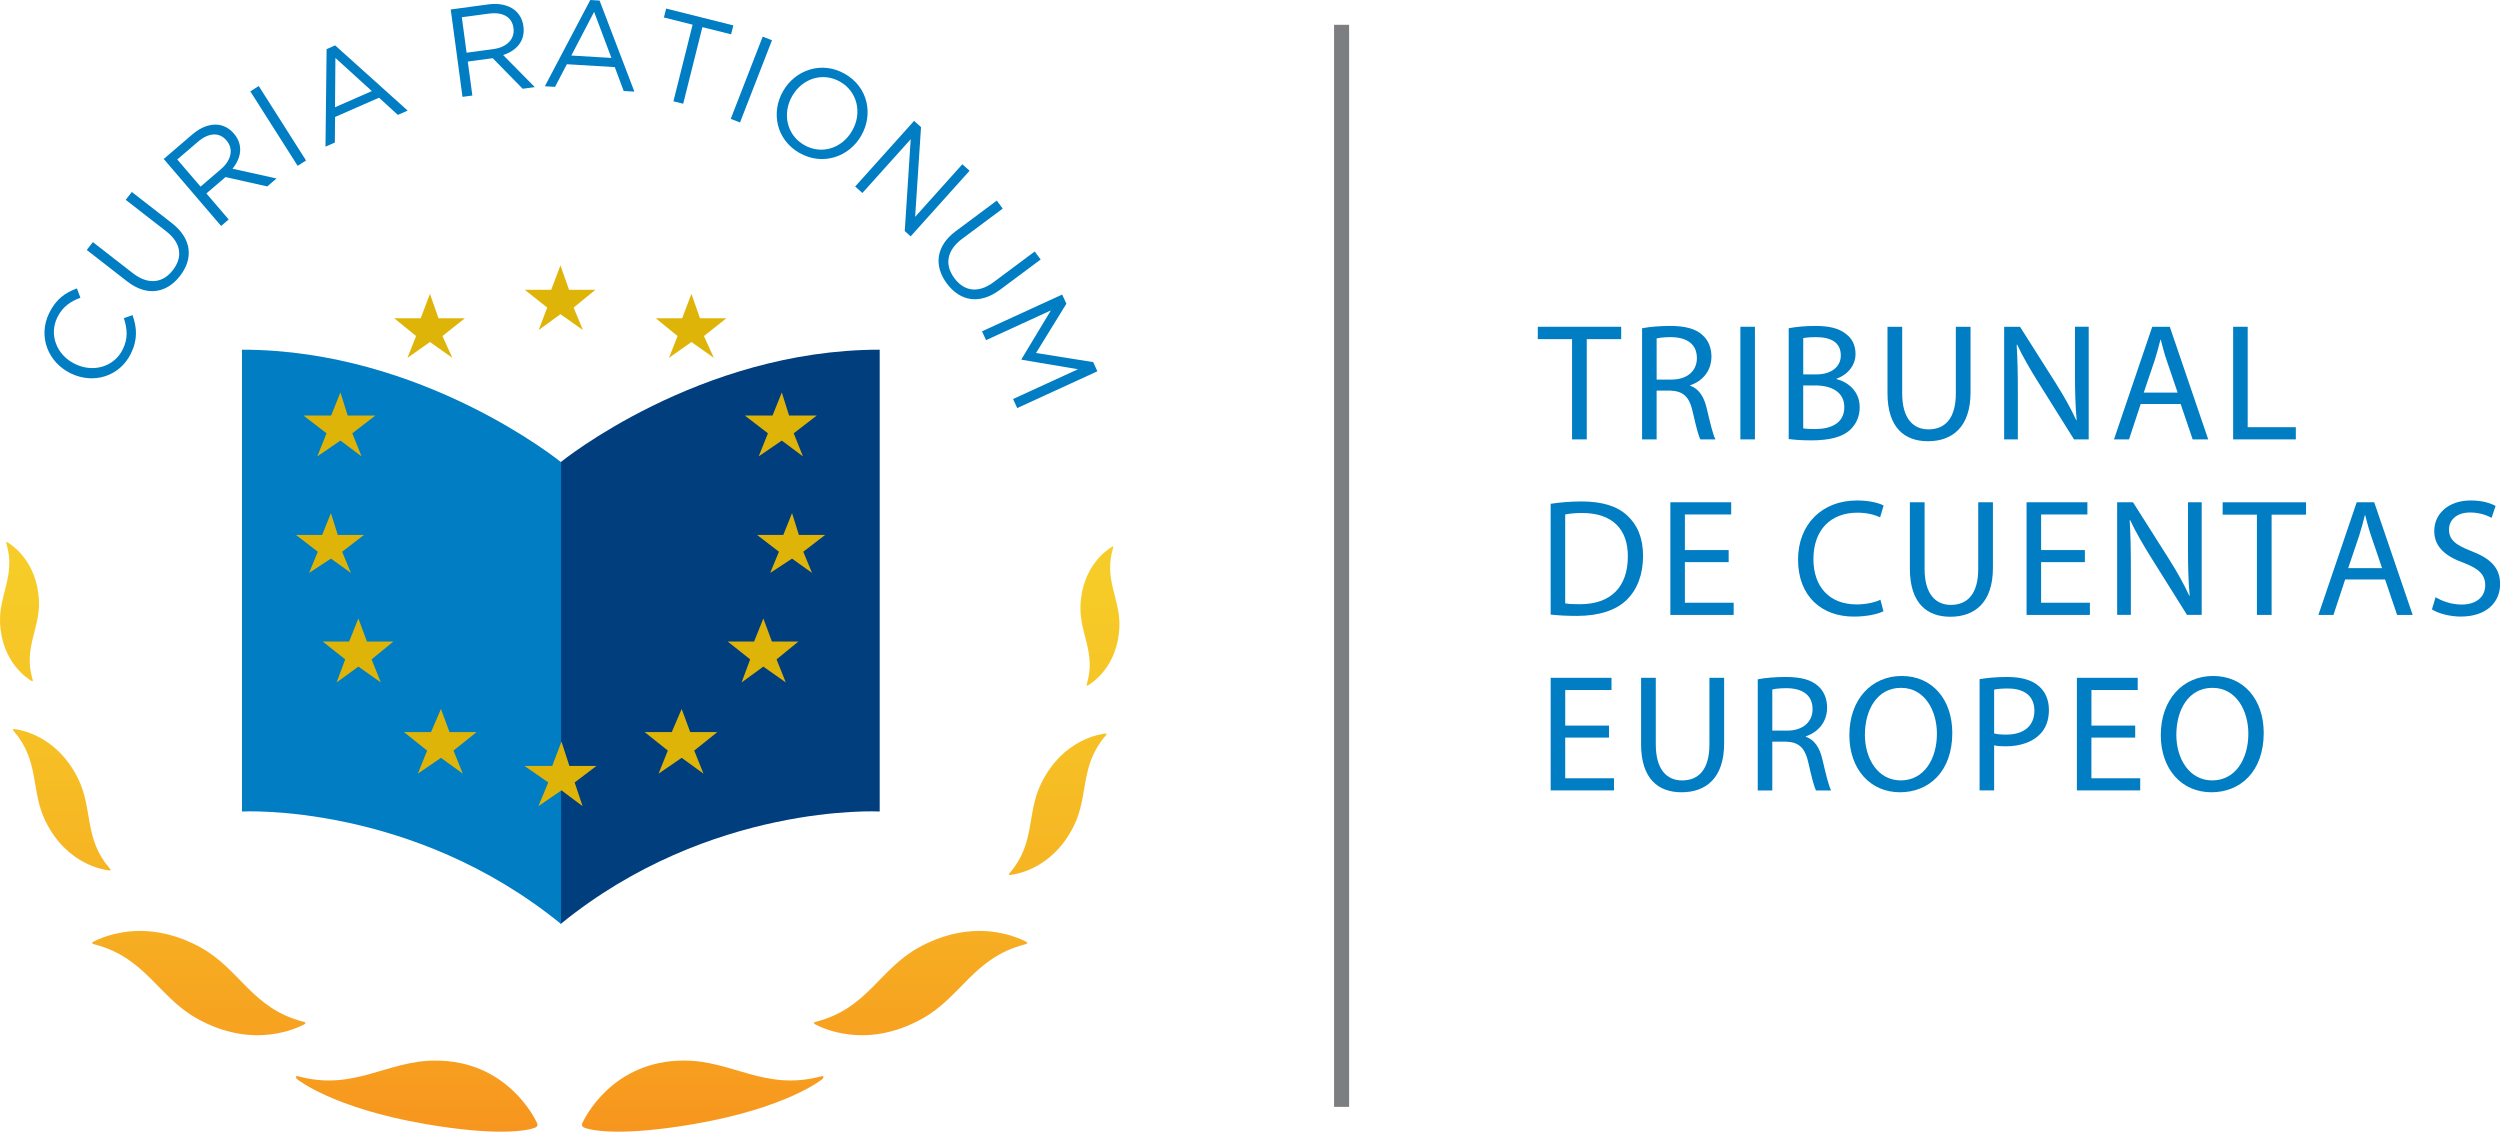 <?xml version="1.0" encoding="utf-8"?>
<!-- Generator: Adobe Illustrator 16.0.0, SVG Export Plug-In . SVG Version: 6.00 Build 0)  -->
<!DOCTYPE svg PUBLIC "-//W3C//DTD SVG 1.1//EN" "http://www.w3.org/Graphics/SVG/1.1/DTD/svg11.dtd">
<svg version="1.1" id="Layer_1" xmlns="http://www.w3.org/2000/svg" xmlns:xlink="http://www.w3.org/1999/xlink" x="0px" y="0px"
	 width="175.335px" height="79.37px" viewBox="0 0 175.335 79.37" enable-background="new 0 0 175.335 79.37" xml:space="preserve">
<g>
	<path fill="#007DC3" d="M110.254,23.785h-2.402v-0.867h5.848v0.867h-2.414v7.031h-1.031V23.785z"/>
	<path fill="#007DC3" d="M115.167,23.023c0.516-0.105,1.254-0.164,1.957-0.164c1.09,0,1.793,0.199,2.285,0.645
		c0.398,0.352,0.621,0.891,0.621,1.5c0,1.043-0.656,1.734-1.488,2.016v0.035c0.609,0.211,0.973,0.773,1.16,1.594
		c0.258,1.102,0.445,1.863,0.609,2.168h-1.055c-0.129-0.223-0.305-0.902-0.527-1.887c-0.234-1.09-0.656-1.5-1.582-1.535h-0.961
		v3.422h-1.02V23.023z M116.186,26.621h1.043c1.09,0,1.781-0.598,1.781-1.5c0-1.02-0.738-1.465-1.816-1.477
		c-0.492,0-0.844,0.047-1.008,0.094V26.621z"/>
	<path fill="#007DC3" d="M123.08,22.918v7.898h-1.02v-7.898H123.08z"/>
	<path fill="#007DC3" d="M125.448,23.023c0.445-0.094,1.148-0.164,1.863-0.164c1.02,0,1.676,0.176,2.168,0.574
		c0.41,0.305,0.656,0.773,0.656,1.395c0,0.762-0.504,1.43-1.336,1.734v0.023c0.75,0.188,1.629,0.809,1.629,1.98
		c0,0.68-0.27,1.195-0.668,1.582c-0.551,0.504-1.441,0.738-2.73,0.738c-0.703,0-1.242-0.047-1.582-0.094V23.023z M126.467,26.258
		h0.926c1.078,0,1.711-0.563,1.711-1.324c0-0.926-0.703-1.289-1.734-1.289c-0.469,0-0.738,0.035-0.902,0.07V26.258z M126.467,30.043
		c0.199,0.035,0.492,0.047,0.855,0.047c1.055,0,2.027-0.387,2.027-1.535c0-1.078-0.926-1.523-2.039-1.523h-0.844V30.043z"/>
	<path fill="#007DC3" d="M133.408,22.918v4.676c0,1.77,0.785,2.52,1.84,2.52c1.172,0,1.922-0.773,1.922-2.52v-4.676h1.031v4.605
		c0,2.426-1.277,3.422-2.988,3.422c-1.617,0-2.836-0.926-2.836-3.375v-4.652H133.408z"/>
	<path fill="#007DC3" d="M140.559,30.816v-7.898h1.113l2.531,3.996c0.586,0.926,1.043,1.758,1.418,2.566l0.023-0.012
		c-0.094-1.055-0.117-2.016-0.117-3.246v-3.305h0.961v7.898h-1.031l-2.508-4.008c-0.551-0.879-1.078-1.781-1.477-2.637l-0.035,0.012
		c0.059,0.996,0.082,1.945,0.082,3.258v3.375H140.559z"/>
	<path fill="#007DC3" d="M150.137,28.332l-0.82,2.484h-1.055l2.684-7.898h1.23l2.695,7.898h-1.09l-0.844-2.484H150.137z
		 M152.727,27.535l-0.773-2.273c-0.176-0.516-0.293-0.984-0.41-1.441h-0.023c-0.117,0.469-0.246,0.949-0.398,1.43l-0.773,2.285
		H152.727z"/>
	<path fill="#007DC3" d="M156.62,22.918h1.02v7.043h3.375v0.855h-4.395V22.918z"/>
	<path fill="#007DC3" d="M108.754,35.333c0.621-0.094,1.359-0.164,2.168-0.164c1.465,0,2.508,0.34,3.199,0.984
		c0.703,0.645,1.113,1.559,1.113,2.836c0,1.289-0.398,2.344-1.137,3.07c-0.738,0.738-1.957,1.137-3.492,1.137
		c-0.727,0-1.336-0.035-1.852-0.094V35.333z M109.773,42.318c0.258,0.047,0.633,0.059,1.031,0.059c2.18,0,3.363-1.219,3.363-3.352
		c0.012-1.863-1.043-3.047-3.199-3.047c-0.527,0-0.926,0.047-1.195,0.105V42.318z"/>
	<path fill="#007DC3" d="M121.237,39.423h-3.07v2.848h3.422v0.855h-4.441v-7.898h4.266v0.855h-3.246v2.496h3.07V39.423z"/>
	<path fill="#007DC3" d="M132.093,42.869c-0.375,0.188-1.125,0.375-2.086,0.375c-2.227,0-3.902-1.406-3.902-3.996
		c0-2.473,1.676-4.148,4.125-4.148c0.984,0,1.605,0.211,1.875,0.352l-0.246,0.832c-0.387-0.188-0.938-0.328-1.594-0.328
		c-1.852,0-3.082,1.184-3.082,3.258c0,1.934,1.113,3.176,3.035,3.176c0.621,0,1.254-0.129,1.664-0.328L132.093,42.869z"/>
	<path fill="#007DC3" d="M134.979,35.228v4.676c0,1.77,0.785,2.52,1.84,2.52c1.172,0,1.922-0.773,1.922-2.52v-4.676h1.031v4.605
		c0,2.426-1.277,3.422-2.988,3.422c-1.617,0-2.836-0.926-2.836-3.375v-4.652H134.979z"/>
	<path fill="#007DC3" d="M146.22,39.423h-3.07v2.848h3.422v0.855h-4.441v-7.898h4.266v0.855h-3.246v2.496h3.07V39.423z"/>
	<path fill="#007DC3" d="M148.485,43.126v-7.898h1.113l2.531,3.996c0.586,0.926,1.043,1.758,1.418,2.566l0.023-0.012
		c-0.094-1.055-0.117-2.016-0.117-3.246v-3.305h0.961v7.898h-1.031l-2.508-4.008c-0.551-0.879-1.078-1.781-1.477-2.637l-0.035,0.012
		c0.059,0.996,0.082,1.945,0.082,3.258v3.375H148.485z"/>
	<path fill="#007DC3" d="M158.285,36.095h-2.402v-0.867h5.848v0.867h-2.414v7.031h-1.031V36.095z"/>
	<path fill="#007DC3" d="M164.475,40.642l-0.82,2.484H162.6l2.684-7.898h1.23l2.695,7.898h-1.09l-0.844-2.484H164.475z
		 M167.065,39.845l-0.773-2.273c-0.176-0.516-0.293-0.984-0.41-1.441h-0.023c-0.117,0.469-0.246,0.949-0.398,1.43l-0.773,2.285
		H167.065z"/>
	<path fill="#007DC3" d="M170.818,41.884c0.457,0.281,1.125,0.516,1.828,0.516c1.043,0,1.652-0.551,1.652-1.348
		c0-0.738-0.422-1.16-1.488-1.57c-1.289-0.457-2.086-1.125-2.086-2.238c0-1.23,1.02-2.145,2.555-2.145
		c0.809,0,1.395,0.188,1.746,0.387l-0.281,0.832c-0.258-0.141-0.785-0.375-1.5-0.375c-1.078,0-1.488,0.645-1.488,1.184
		c0,0.738,0.48,1.102,1.57,1.523c1.336,0.516,2.016,1.16,2.016,2.32c0,1.219-0.902,2.273-2.766,2.273
		c-0.762,0-1.594-0.223-2.016-0.504L170.818,41.884z"/>
	<path fill="#007DC3" d="M112.844,51.733h-3.07v2.848h3.422v0.855h-4.441v-7.898h4.266v0.855h-3.246v2.496h3.07V51.733z"/>
	<path fill="#007DC3" d="M116.127,47.538v4.676c0,1.77,0.785,2.52,1.84,2.52c1.172,0,1.922-0.773,1.922-2.52v-4.676h1.031v4.605
		c0,2.426-1.277,3.422-2.988,3.422c-1.617,0-2.836-0.926-2.836-3.375v-4.652H116.127z"/>
	<path fill="#007DC3" d="M123.279,47.643c0.516-0.105,1.254-0.164,1.957-0.164c1.09,0,1.793,0.199,2.285,0.645
		c0.398,0.352,0.621,0.891,0.621,1.5c0,1.043-0.656,1.734-1.488,2.016v0.035c0.609,0.211,0.973,0.773,1.16,1.594
		c0.258,1.102,0.445,1.863,0.609,2.168h-1.055c-0.129-0.223-0.305-0.902-0.527-1.887c-0.234-1.09-0.656-1.5-1.582-1.535h-0.961
		v3.422h-1.02V47.643z M124.299,51.241h1.043c1.09,0,1.781-0.598,1.781-1.5c0-1.02-0.738-1.465-1.816-1.477
		c-0.492,0-0.844,0.047-1.008,0.094V51.241z"/>
	<path fill="#007DC3" d="M136.922,51.405c0,2.719-1.652,4.16-3.668,4.16c-2.086,0-3.551-1.617-3.551-4.008
		c0-2.508,1.559-4.148,3.668-4.148C135.528,47.409,136.922,49.061,136.922,51.405z M130.793,51.534c0,1.688,0.914,3.199,2.52,3.199
		c1.617,0,2.531-1.488,2.531-3.281c0-1.57-0.82-3.211-2.52-3.211C131.637,48.241,130.793,49.799,130.793,51.534z"/>
	<path fill="#007DC3" d="M138.836,47.631c0.492-0.082,1.137-0.152,1.957-0.152c1.008,0,1.746,0.234,2.215,0.656
		c0.434,0.375,0.691,0.949,0.691,1.652c0,0.715-0.211,1.277-0.609,1.688c-0.539,0.574-1.418,0.867-2.414,0.867
		c-0.305,0-0.586-0.012-0.82-0.07v3.164h-1.02V47.631z M139.856,51.44c0.223,0.059,0.504,0.082,0.844,0.082
		c1.23,0,1.98-0.598,1.98-1.688c0-1.043-0.738-1.547-1.863-1.547c-0.445,0-0.785,0.035-0.961,0.082V51.44z"/>
	<path fill="#007DC3" d="M149.749,51.733h-3.07v2.848h3.422v0.855h-4.441v-7.898h4.266v0.855h-3.246v2.496h3.07V51.733z"/>
	<path fill="#007DC3" d="M158.764,51.405c0,2.719-1.652,4.16-3.668,4.16c-2.086,0-3.551-1.617-3.551-4.008
		c0-2.508,1.559-4.148,3.668-4.148C157.369,47.409,158.764,49.061,158.764,51.405z M152.635,51.534c0,1.688,0.914,3.199,2.52,3.199
		c1.617,0,2.531-1.488,2.531-3.281c0-1.57-0.82-3.211-2.52-3.211C153.479,48.241,152.635,49.799,152.635,51.534z"/>
</g>
<line fill="none" stroke="#7D7E81" stroke-width="1.055" stroke-linejoin="round" x1="94.091" y1="77.631" x2="94.091" y2="1.739"/>
<g>
	<g>
		<path fill="#007DC3" d="M4.959,26.184l-0.016-0.007c-1.571-0.77-2.296-2.583-1.495-4.217c0.494-1.007,1.147-1.435,1.943-1.733
			l0.25,0.654c-0.674,0.25-1.248,0.618-1.617,1.372c-0.604,1.229-0.055,2.641,1.222,3.267l0.016,0.007
			c1.286,0.631,2.749,0.197,3.348-1.025c0.374-0.762,0.325-1.405,0.078-2.186L9.294,22.1c0.303,0.867,0.38,1.693-0.114,2.7
			C8.395,26.402,6.554,26.966,4.959,26.184z"/>
		<path fill="#007DC3" d="M8.924,19.739l-2.839-2.207l0.428-0.551l2.805,2.179c1.053,0.819,2.08,0.722,2.806-0.214
			c0.699-0.9,0.6-1.895-0.468-2.724l-2.839-2.206l0.428-0.551l2.797,2.173c1.423,1.106,1.528,2.497,0.58,3.717
			C11.685,20.563,10.306,20.813,8.924,19.739z"/>
		<path fill="#007DC3" d="M11.483,11.149l2.019-1.731c0.577-0.495,1.189-0.717,1.738-0.674c0.424,0.032,0.839,0.246,1.156,0.615
			l0.011,0.014c0.667,0.778,0.521,1.694-0.101,2.461l3.087,0.682l-0.651,0.559l-2.926-0.657l-1.342,1.149l1.564,1.825l-0.53,0.455
			L11.483,11.149z M15.508,11.853c0.704-0.604,0.896-1.397,0.379-2.001l-0.011-0.013c-0.495-0.576-1.237-0.546-1.995,0.104
			l-1.449,1.242l1.634,1.905L15.508,11.853z"/>
		<path fill="#007DC3" d="M17.557,6.408l0.589-0.375l3.318,5.222l-0.589,0.375L17.557,6.408z"/>
		<path fill="#007DC3" d="M22.906,3.446l0.599-0.263l5.086,4.574l-0.688,0.301l-1.32-1.206l-3.084,1.352l-0.015,1.793l-0.656,0.287
			L22.906,3.446z M26.079,6.389l-2.555-2.326l-0.028,3.458L26.079,6.389z"/>
		<path fill="#007DC3" d="M31.611,0.664l2.636-0.356C35,0.207,35.635,0.353,36.072,0.687c0.338,0.257,0.571,0.663,0.636,1.144
			l0.002,0.018c0.137,1.016-0.483,1.706-1.423,2.011l2.221,2.25l-0.85,0.114l-2.099-2.142l-1.751,0.236L33.129,6.7l-0.692,0.094
			L31.611,0.664z M34.607,3.443c0.919-0.124,1.513-0.686,1.406-1.474l-0.002-0.017c-0.102-0.753-0.741-1.131-1.73-0.997
			l-1.892,0.254l0.335,2.487L34.607,3.443z"/>
		<path fill="#007DC3" d="M41.399,0l0.652,0.04l2.441,6.386l-0.75-0.045l-0.625-1.675l-3.36-0.201l-0.83,1.587L38.213,6.05L41.399,0
			z M42.881,4.063l-1.214-3.232l-1.599,3.064L42.881,4.063z"/>
		<path fill="#007DC3" d="M48.576,1.731l-2.014-0.505l0.157-0.625l4.713,1.18l-0.157,0.626l-2.014-0.504l-1.346,5.373L47.23,7.104
			L48.576,1.731z"/>
		<path fill="#007DC3" d="M53.491,2.57l0.651,0.253L51.9,8.59L51.25,8.337L53.491,2.57z"/>
		<path fill="#007DC3" d="M54.917,6.4l0.008-0.015c0.848-1.479,2.702-2.138,4.334-1.203c1.632,0.936,1.995,2.844,1.147,4.323
			l-0.009,0.016c-0.848,1.479-2.701,2.137-4.334,1.202C54.431,9.788,54.068,7.88,54.917,6.4z M59.761,9.176L59.77,9.16
			c0.698-1.218,0.38-2.724-0.846-3.427c-1.227-0.703-2.663-0.223-3.361,0.996l-0.009,0.016c-0.698,1.219-0.38,2.725,0.847,3.427
			C57.626,10.875,59.063,10.395,59.761,9.176z"/>
		<path fill="#007DC3" d="M64.108,8.479l0.487,0.438l-0.413,6.291l3.312-3.688L68,11.975l-4.132,4.601l-0.414-0.372l0.417-6.441
			l-3.389,3.773l-0.506-0.455L64.108,8.479z"/>
		<path fill="#007DC3" d="M67.025,16.217l2.883-2.148l0.417,0.56l-2.848,2.121c-1.07,0.797-1.25,1.813-0.542,2.762
			c0.681,0.914,1.666,1.083,2.75,0.276l2.883-2.148l0.417,0.56l-2.841,2.116c-1.445,1.077-2.813,0.807-3.737-0.433
			C65.494,18.657,65.622,17.262,67.025,16.217z"/>
		<path fill="#007DC3" d="M74.494,20.658l0.295,0.643l-2.128,3.455l4.008,0.641l0.295,0.643l-5.623,2.579l-0.291-0.634l4.554-2.089
			l-3.951-0.667l-0.015-0.032l2.064-3.427l-4.546,2.086l-0.283-0.619L74.494,20.658z"/>
	</g>
	<g>
		<defs>
			<path id="SVGID_1_" d="M6.575,66.032c-0.301,0.146,0.101,0.214,0.101,0.214c3.54,0.932,4.418,3.664,7.134,5.185
				c4.054,2.271,7.203,0.569,7.504,0.423c0.302-0.146-0.1-0.213-0.1-0.213c-3.541-0.933-4.375-3.658-7.136-5.188
				c-1.602-0.887-3.06-1.163-4.257-1.163C7.981,65.292,6.758,65.944,6.575,66.032"/>
		</defs>
		<linearGradient id="SVGID_2_" gradientUnits="userSpaceOnUse" x1="13.944" y1="81.858" x2="13.944" y2="10.338">
			<stop  offset="0" style="stop-color:#F7921E"/>
			<stop  offset="0.012" style="stop-color:#F7921E"/>
			<stop  offset="0.05" style="stop-color:#F7971E"/>
			<stop  offset="0.237" style="stop-color:#F6AF22"/>
			<stop  offset="0.425" style="stop-color:#F6C125"/>
			<stop  offset="0.615" style="stop-color:#F6CE28"/>
			<stop  offset="0.805" style="stop-color:#F6D62A"/>
			<stop  offset="0.998" style="stop-color:#F6D82B"/>
			<stop  offset="1" style="stop-color:#F6D82B"/>
		</linearGradient>
		<use xlink:href="#SVGID_1_"  overflow="visible" fill="url(#SVGID_2_)"/>
		<clipPath id="SVGID_3_">
			<use xlink:href="#SVGID_1_"  overflow="visible"/>
		</clipPath>
	</g>
	<g>
		<defs>
			<path id="SVGID_4_" d="M0.994,51.31c1.788,2.092,1.159,4.156,2.185,6.26c1.532,3.138,4.205,3.437,4.454,3.476
				s0.031-0.175,0.031-0.175c-1.788-2.093-1.136-4.133-2.186-6.26c-1.545-3.132-4.205-3.437-4.454-3.476
				c-0.021-0.003-0.038-0.004-0.053-0.004C0.81,51.13,0.994,51.31,0.994,51.31"/>
		</defs>
		<linearGradient id="SVGID_5_" gradientUnits="userSpaceOnUse" x1="4.328" y1="81.697" x2="4.328" y2="10.188">
			<stop  offset="0" style="stop-color:#F7921E"/>
			<stop  offset="0.012" style="stop-color:#F7921E"/>
			<stop  offset="0.05" style="stop-color:#F7971E"/>
			<stop  offset="0.237" style="stop-color:#F6AF22"/>
			<stop  offset="0.425" style="stop-color:#F6C125"/>
			<stop  offset="0.615" style="stop-color:#F6CE28"/>
			<stop  offset="0.805" style="stop-color:#F6D62A"/>
			<stop  offset="0.998" style="stop-color:#F6D82B"/>
			<stop  offset="1" style="stop-color:#F6D82B"/>
		</linearGradient>
		<use xlink:href="#SVGID_4_"  overflow="visible" fill="url(#SVGID_5_)"/>
		<clipPath id="SVGID_6_">
			<use xlink:href="#SVGID_4_"  overflow="visible"/>
		</clipPath>
	</g>
	<g>
		<defs>
			<path id="SVGID_7_" d="M0.458,38.164c0.645,2.181-0.522,3.528-0.455,5.461c0.1,2.884,2.019,4.008,2.193,4.121
				c0.174,0.113,0.081-0.122,0.081-0.122c-0.646-2.181,0.532-3.502,0.455-5.461c-0.115-2.884-2.019-4.007-2.194-4.121
				c-0.034-0.021-0.058-0.031-0.074-0.031C0.397,38.011,0.458,38.164,0.458,38.164"/>
		</defs>
		<linearGradient id="SVGID_8_" gradientUnits="userSpaceOnUse" x1="1.368" y1="81.699" x2="1.368" y2="10.185">
			<stop  offset="0" style="stop-color:#F7921E"/>
			<stop  offset="0.012" style="stop-color:#F7921E"/>
			<stop  offset="0.05" style="stop-color:#F7971E"/>
			<stop  offset="0.237" style="stop-color:#F6AF22"/>
			<stop  offset="0.425" style="stop-color:#F6C125"/>
			<stop  offset="0.615" style="stop-color:#F6CE28"/>
			<stop  offset="0.805" style="stop-color:#F6D62A"/>
			<stop  offset="0.998" style="stop-color:#F6D82B"/>
			<stop  offset="1" style="stop-color:#F6D82B"/>
		</linearGradient>
		<use xlink:href="#SVGID_7_"  overflow="visible" fill="url(#SVGID_8_)"/>
		<clipPath id="SVGID_9_">
			<use xlink:href="#SVGID_7_"  overflow="visible"/>
		</clipPath>
	</g>
	<linearGradient id="SVGID_10_" gradientUnits="userSpaceOnUse" x1="29.224" y1="81.894" x2="29.224" y2="13.394">
		<stop  offset="0" style="stop-color:#F7921E"/>
		<stop  offset="0.012" style="stop-color:#F7921E"/>
		<stop  offset="0.05" style="stop-color:#F7971E"/>
		<stop  offset="0.237" style="stop-color:#F6AF22"/>
		<stop  offset="0.425" style="stop-color:#F6C125"/>
		<stop  offset="0.615" style="stop-color:#F6CE28"/>
		<stop  offset="0.805" style="stop-color:#F6D62A"/>
		<stop  offset="0.998" style="stop-color:#F6D82B"/>
		<stop  offset="1" style="stop-color:#F6D82B"/>
	</linearGradient>
	<path fill="url(#SVGID_10_)" d="M37.673,78.781c-0.149-0.332-2.092-4.399-7.139-4.399c-3.382,0-5.666,2.127-9.516,1.13
		c0,0-0.416-0.149-0.208,0.148c0.042,0.061,2.578,2.059,8.991,3.167c5.095,0.879,7.193,0.478,7.742,0.256
		C37.681,79.027,37.728,78.904,37.673,78.781z"/>
	<g>
		<defs>
			<path id="SVGID_11_" d="M71.936,66.032c0.301,0.146-0.1,0.214-0.1,0.214c-3.541,0.932-4.419,3.664-7.135,5.185
				c-4.054,2.271-7.203,0.569-7.504,0.423c-0.302-0.146,0.1-0.213,0.1-0.213c3.54-0.933,4.375-3.658,7.135-5.188
				c1.603-0.887,3.06-1.163,4.258-1.163C70.529,65.292,71.753,65.944,71.936,66.032"/>
		</defs>
		
			<linearGradient id="SVGID_12_" gradientUnits="userSpaceOnUse" x1="1996.343" y1="81.858" x2="1996.343" y2="10.333" gradientTransform="matrix(-1 0 0 1 2060.909 0)">
			<stop  offset="0" style="stop-color:#F7921E"/>
			<stop  offset="0.012" style="stop-color:#F7921E"/>
			<stop  offset="0.05" style="stop-color:#F7971E"/>
			<stop  offset="0.237" style="stop-color:#F6AF22"/>
			<stop  offset="0.425" style="stop-color:#F6C125"/>
			<stop  offset="0.615" style="stop-color:#F6CE28"/>
			<stop  offset="0.805" style="stop-color:#F6D62A"/>
			<stop  offset="0.998" style="stop-color:#F6D82B"/>
			<stop  offset="1" style="stop-color:#F6D82B"/>
		</linearGradient>
		<use xlink:href="#SVGID_11_"  overflow="visible" fill="url(#SVGID_12_)"/>
		<clipPath id="SVGID_13_">
			<use xlink:href="#SVGID_11_"  overflow="visible"/>
		</clipPath>
	</g>
	<g>
		<defs>
			<path id="SVGID_14_" d="M77.516,51.626c-1.787,2.093-1.159,4.157-2.186,6.26c-1.531,3.14-4.205,3.438-4.453,3.477
				c-0.249,0.039-0.031-0.175-0.031-0.175c1.788-2.093,1.136-4.133,2.185-6.262c1.546-3.131,4.205-3.436,4.455-3.475
				c0.021-0.004,0.038-0.006,0.053-0.006C77.7,51.446,77.516,51.626,77.516,51.626"/>
		</defs>
		
			<linearGradient id="SVGID_15_" gradientUnits="userSpaceOnUse" x1="1986.726" y1="82.016" x2="1986.726" y2="10.499" gradientTransform="matrix(-1 0 0 1 2060.909 0)">
			<stop  offset="0" style="stop-color:#F7921E"/>
			<stop  offset="0.012" style="stop-color:#F7921E"/>
			<stop  offset="0.05" style="stop-color:#F7971E"/>
			<stop  offset="0.237" style="stop-color:#F6AF22"/>
			<stop  offset="0.425" style="stop-color:#F6C125"/>
			<stop  offset="0.615" style="stop-color:#F6CE28"/>
			<stop  offset="0.805" style="stop-color:#F6D62A"/>
			<stop  offset="0.998" style="stop-color:#F6D82B"/>
			<stop  offset="1" style="stop-color:#F6D82B"/>
		</linearGradient>
		<use xlink:href="#SVGID_14_"  overflow="visible" fill="url(#SVGID_15_)"/>
		<clipPath id="SVGID_16_">
			<use xlink:href="#SVGID_14_"  overflow="visible"/>
		</clipPath>
	</g>
	<g>
		<defs>
			<path id="SVGID_17_" d="M78.053,38.48c-0.645,2.18,0.522,3.527,0.455,5.46c-0.101,2.884-2.019,4.008-2.193,4.122
				c-0.175,0.112-0.082-0.123-0.082-0.123c0.646-2.181-0.532-3.502-0.455-5.461c0.114-2.883,2.019-4.007,2.194-4.121
				c0.034-0.021,0.057-0.031,0.073-0.031C78.113,38.327,78.053,38.48,78.053,38.48"/>
		</defs>
		
			<linearGradient id="SVGID_18_" gradientUnits="userSpaceOnUse" x1="1983.766" y1="82.017" x2="1983.766" y2="10.499" gradientTransform="matrix(-1 0 0 1 2060.909 0)">
			<stop  offset="0" style="stop-color:#F7921E"/>
			<stop  offset="0.012" style="stop-color:#F7921E"/>
			<stop  offset="0.05" style="stop-color:#F7971E"/>
			<stop  offset="0.237" style="stop-color:#F6AF22"/>
			<stop  offset="0.425" style="stop-color:#F6C125"/>
			<stop  offset="0.615" style="stop-color:#F6CE28"/>
			<stop  offset="0.805" style="stop-color:#F6D62A"/>
			<stop  offset="0.998" style="stop-color:#F6D82B"/>
			<stop  offset="1" style="stop-color:#F6D82B"/>
		</linearGradient>
		<use xlink:href="#SVGID_17_"  overflow="visible" fill="url(#SVGID_18_)"/>
		<clipPath id="SVGID_19_">
			<use xlink:href="#SVGID_17_"  overflow="visible"/>
		</clipPath>
	</g>
	
		<linearGradient id="SVGID_20_" gradientUnits="userSpaceOnUse" x1="2011.623" y1="81.894" x2="2011.623" y2="13.381" gradientTransform="matrix(-1 0 0 1 2060.909 0)">
		<stop  offset="0" style="stop-color:#F7921E"/>
		<stop  offset="0.012" style="stop-color:#F7921E"/>
		<stop  offset="0.05" style="stop-color:#F7971E"/>
		<stop  offset="0.237" style="stop-color:#F6AF22"/>
		<stop  offset="0.425" style="stop-color:#F6C125"/>
		<stop  offset="0.615" style="stop-color:#F6CE28"/>
		<stop  offset="0.805" style="stop-color:#F6D62A"/>
		<stop  offset="0.998" style="stop-color:#F6D82B"/>
		<stop  offset="1" style="stop-color:#F6D82B"/>
	</linearGradient>
	<path fill="url(#SVGID_20_)" d="M40.837,78.781c0.148-0.333,2.091-4.4,7.139-4.4c3.382,0,5.665,2.128,9.515,1.131
		c0,0,0.417-0.149,0.208,0.148c-0.042,0.06-2.577,2.059-8.99,3.166c-5.095,0.88-7.194,0.479-7.743,0.256
		C40.829,79.027,40.782,78.903,40.837,78.781z"/>
	<g>
		<g>
			<defs>
				<rect id="SVGID_21_" x="16.931" y="24.525" width="44.766" height="40.28"/>
			</defs>
			<clipPath id="SVGID_22_">
				<use xlink:href="#SVGID_21_"  overflow="visible"/>
			</clipPath>
			<g clip-path="url(#SVGID_22_)">
				<path fill="#003E7E" d="M39.317,32.416c0,0,9.702-7.891,22.38-7.891v32.389c0,0-11.901-0.647-22.38,7.891V32.416z"/>
				<path fill="#007DC3" d="M39.35,32.416c0,0-9.702-7.891-22.379-7.891v32.389c0,0,11.902-0.647,22.379,7.891V32.416z"/>
			</g>
		</g>
		<g>
			<polygon fill="#DEB408" points="37.778,23.146 38.379,21.572 36.804,20.323 38.658,20.323 39.306,18.613 39.909,20.323 
				41.759,20.323 40.232,21.572 40.881,23.146 39.306,22.035 			"/>
			<polygon fill="#DEB408" points="46.916,25.098 47.521,23.568 45.989,22.321 47.843,22.321 48.493,20.609 49.094,22.321 
				50.945,22.321 49.37,23.568 50.065,25.098 48.493,23.987 			"/>
			<polygon fill="#DEB408" points="28.577,25.098 29.181,23.568 27.65,22.321 29.504,22.321 30.154,20.609 30.755,22.321 
				32.606,22.321 31.031,23.568 31.726,25.098 30.154,23.987 			"/>
			<polygon fill="#DEB408" points="53.209,32.008 53.858,30.389 52.235,29.141 54.182,29.141 54.831,27.523 55.34,29.141 
				57.285,29.141 55.666,30.389 56.313,32.008 54.831,30.9 			"/>
			<polygon fill="#DEB408" points="22.252,32.008 22.901,30.389 21.279,29.141 23.225,29.141 23.875,27.523 24.384,29.141 
				26.328,29.141 24.709,30.389 25.357,32.008 23.875,30.9 			"/>
			<polygon fill="#DEB408" points="54.017,40.181 54.629,38.696 53.098,37.517 54.936,37.517 55.548,35.987 56.03,37.517 
				57.87,37.517 56.337,38.696 56.951,40.181 55.548,39.178 			"/>
			<polygon fill="#DEB408" points="21.676,40.181 22.289,38.696 20.757,37.517 22.595,37.517 23.208,35.987 23.689,37.517 
				25.529,37.517 23.996,38.696 24.61,40.181 23.208,39.178 			"/>
			<polygon fill="#DEB408" points="52.01,47.863 52.612,46.245 51.038,44.995 52.887,44.995 53.536,43.375 54.138,44.995 
				55.992,44.995 54.463,46.245 55.111,47.863 53.536,46.752 			"/>
			<polygon fill="#DEB408" points="23.607,47.863 24.209,46.245 22.636,44.995 24.485,44.995 25.134,43.375 25.736,44.995 
				27.589,44.995 26.061,46.245 26.709,47.863 25.134,46.752 			"/>
			<polygon fill="#DEB408" points="46.187,54.259 46.838,52.641 45.212,51.345 47.112,51.345 47.808,49.723 48.409,51.345 
				50.308,51.345 48.689,52.641 49.338,54.259 47.808,53.15 			"/>
			<polygon fill="#DEB408" points="29.305,54.259 29.956,52.641 28.331,51.345 30.229,51.345 30.926,49.723 31.527,51.345 
				33.427,51.345 31.807,52.641 32.457,54.259 30.926,53.15 			"/>
			<polygon fill="#DEB408" points="37.758,56.54 38.452,54.876 36.787,53.72 38.729,53.72 39.378,52.009 39.934,53.72 41.832,53.72 
				40.303,54.876 40.86,56.54 39.378,55.431 			"/>
		</g>
	</g>
</g>
<g>
</g>
<g>
</g>
<g>
</g>
<g>
</g>
<g>
</g>
<g>
</g>
</svg>

